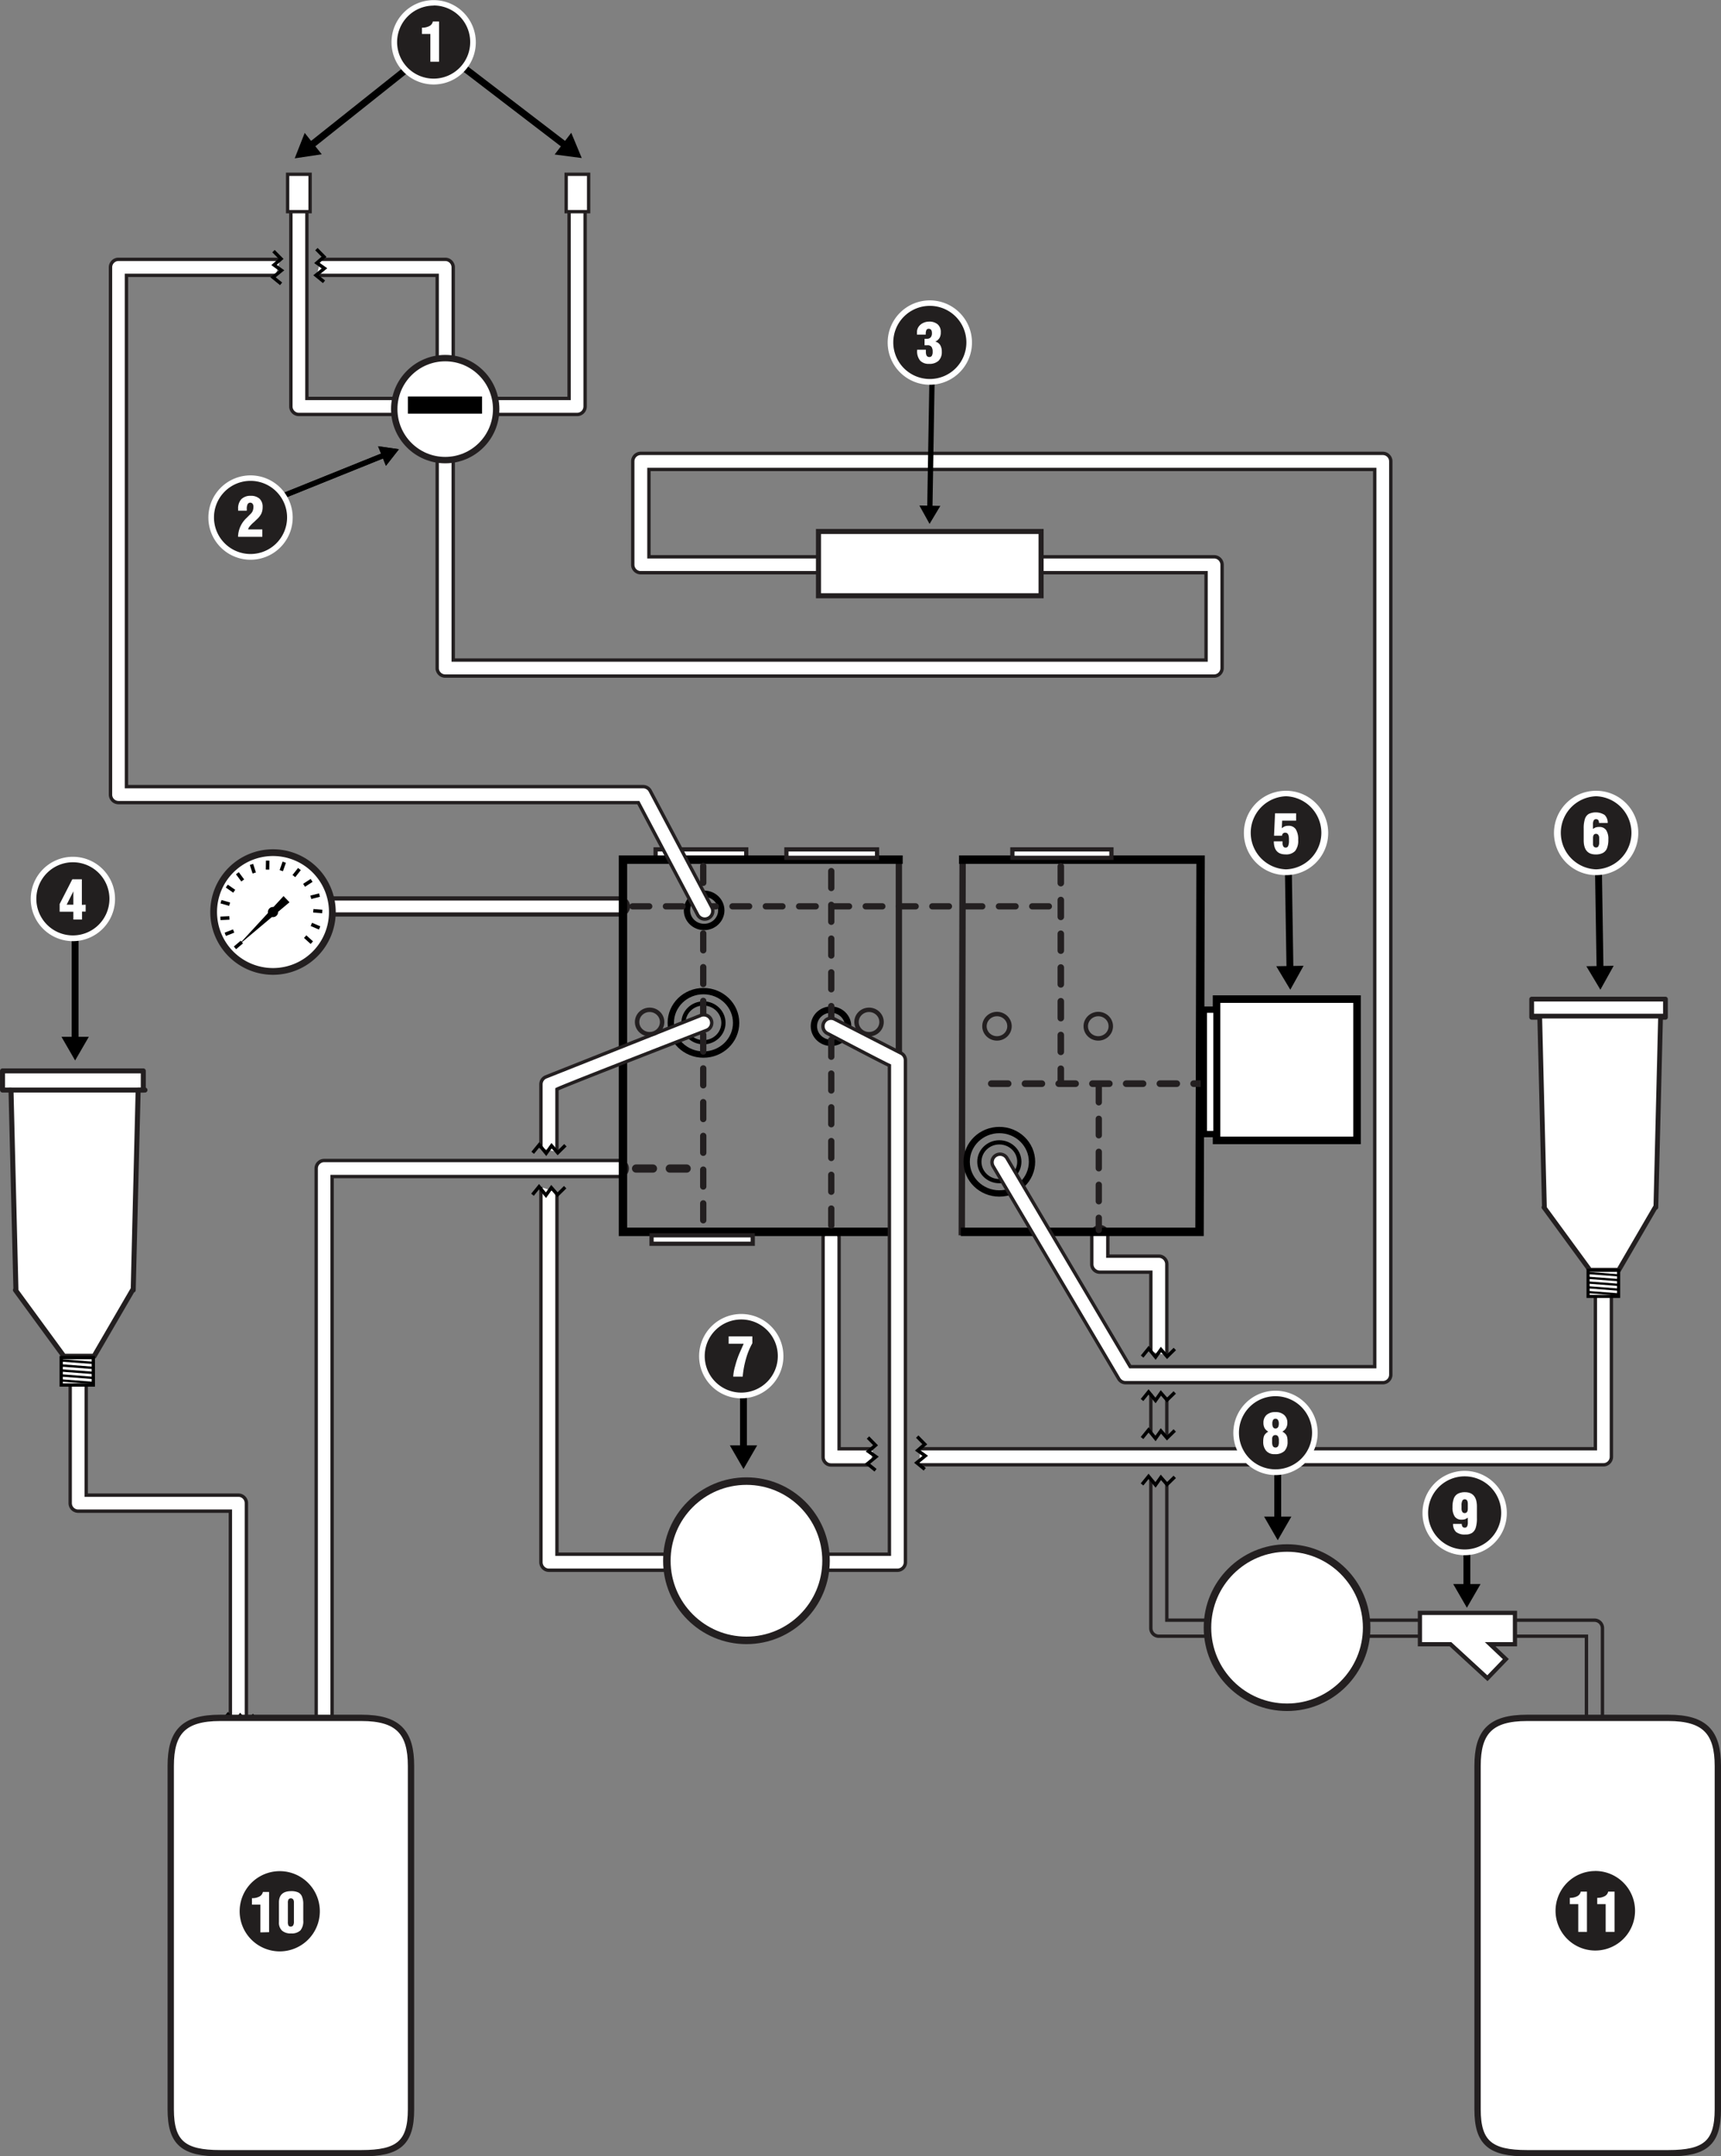 <svg xmlns="http://www.w3.org/2000/svg" viewBox="0 0 408.25 511.21"><rect x="0" y="0" width="408.25" height="511.21" fill="#808080" stroke="none"/><defs><style>.cls-1,.cls-12,.cls-13,.cls-14,.cls-17,.cls-18,.cls-19,.cls-2,.cls-20,.cls-21,.cls-23,.cls-24,.cls-25,.cls-26,.cls-29,.cls-3,.cls-30,.cls-31,.cls-32,.cls-33,.cls-34,.cls-5,.cls-6{fill:#fff;}.cls-1,.cls-12,.cls-13,.cls-17,.cls-18,.cls-19,.cls-2,.cls-22,.cls-23,.cls-26,.cls-27,.cls-28,.cls-29,.cls-3,.cls-32,.cls-33,.cls-34,.cls-4,.cls-6,.cls-9{stroke:#231f20;}.cls-1,.cls-10,.cls-17,.cls-21{stroke-width:1.5px;}.cls-2{stroke-width:1.51px;}.cls-3,.cls-4,.cls-7{stroke-width:0.8px;}.cls-10,.cls-11,.cls-16,.cls-22,.cls-27,.cls-28,.cls-35,.cls-36,.cls-37,.cls-4,.cls-7,.cls-8,.cls-9{fill:none;}.cls-5{isolation:isolate;}.cls-10,.cls-11,.cls-16,.cls-20,.cls-21,.cls-24,.cls-25,.cls-30,.cls-31,.cls-36,.cls-37,.cls-7,.cls-8{stroke:#000;}.cls-8{stroke-width:2px;}.cls-9{stroke-width:1.05px;}.cls-12,.cls-13,.cls-17,.cls-18,.cls-19,.cls-22,.cls-23,.cls-27,.cls-28,.cls-29{stroke-linecap:round;stroke-linejoin:round;}.cls-12{stroke-width:1.48px;stroke-dasharray:3.95;}.cls-13{stroke-width:1.57px;}.cls-13,.cls-17,.cls-18,.cls-27{stroke-dasharray:4;}.cls-15{fill:#231f20;}.cls-16{stroke-width:0.83px;}.cls-18{stroke-width:1.55px;}.cls-19{stroke-width:1.49px;stroke-dasharray:3.91;}.cls-20{stroke-width:1.79px;}.cls-22,.cls-23{stroke-width:1.13px;}.cls-24{stroke-width:0.74px;}.cls-25{stroke-width:0.53px;}.cls-26{stroke-width:0.79px;}.cls-27{stroke-width:1.95px;}.cls-28,.cls-29{stroke-width:1.19px;}.cls-30{stroke-width:0.78px;}.cls-31{stroke-width:0.56px;}.cls-32{stroke-width:1.2px;}.cls-33{stroke-width:1.52px;}.cls-34{stroke-width:1.78px;}.cls-36{stroke-width:1.25px;}.cls-37{stroke-width:1.63px;}.cls-38{fill:#221f1f;}</style></defs><title>PXT2 plumbing_2018</title><g id="Layer_2" data-name="Layer 2"><line class="cls-1" x1="213.23" y1="203.8" x2="213.23" y2="292.04"/><line class="cls-2" x1="228.35" y1="203.8" x2="228.15" y2="292.86"/><path class="cls-3" d="M78.78,411.7V278.93h68.11a1.9,1.9,0,0,0,0-3.8h-70A1.9,1.9,0,0,0,75,277V410.7"/><path class="cls-3" d="M135,45V94.46H72.8V45A1.9,1.9,0,0,0,69,45V96.36a1.9,1.9,0,0,0,1.9,1.9h66a1.9,1.9,0,0,0,1.9-1.9V45a1.9,1.9,0,0,0-3.8,0Z"/><path class="cls-3" d="M276.79,340.75v-9.47"/><path class="cls-4" d="M380.13,416.36V386a1.9,1.9,0,0,0-1.9-1.9H276.79v-32.8"/><path class="cls-4" d="M273,350.63V386a1.9,1.9,0,0,0,1.9,1.9H376.33v27.42c0-1.56,0,0,0,.33"/><path class="cls-3" d="M273,330.43v9.32"/><path class="cls-3" d="M276.79,321.29V299.7a1.9,1.9,0,0,0-1.9-1.9h-12.1v-5.1a1.9,1.9,0,0,0-3.8,0v7a1.9,1.9,0,0,0,1.9,1.9H273v18.84"/><path class="cls-3" d="M218.05,347.27h162.3a1.9,1.9,0,0,0,1.9-1.9V304.61a1.9,1.9,0,1,0-3.8,0v38.85H218.3"/><path class="cls-3" d="M207.05,343.47h-8V293.41a1.9,1.9,0,1,0-3.8,0v52a1.9,1.9,0,0,0,1.9,1.9h9.35"/><line class="cls-5" x1="69.58" y1="214.87" x2="147.06" y2="214.87"/><path class="cls-6" d="M69.58,213a1.9,1.9,0,1,0,0,3.8h77.48a1.9,1.9,0,0,0,0-3.8Z"/><rect class="cls-6" x="155.52" y="201.37" width="21.5" height="2"/><polyline class="cls-7" points="278.67 330.11 276.84 331.9 275.38 330.22 274.11 332.01 272.46 329.99 270.91 331.9"/><polyline class="cls-7" points="278.67 339.12 276.84 340.91 275.38 339.23 274.11 341.02 272.46 339 270.91 340.91"/><polyline class="cls-7" points="382.38 415.24 380.56 417.03 379.1 415.35 377.82 417.14 376.18 415.13 374.63 417.03"/><polyline class="cls-7" points="278.67 350.13 276.84 351.92 275.38 350.24 274.11 352.03 272.46 350.01 270.91 351.92"/><polyline class="cls-8" points="214.9 292.04 147.78 292.04 147.78 203.8 214.14 203.8"/><polyline class="cls-8" points="227.5 203.8 284.8 203.8 284.55 292.04 227.91 292.04"/><ellipse class="cls-9" cx="206.15" cy="242.29" rx="2.97" ry="2.89"/><ellipse class="cls-9" cx="236.5" cy="243.29" rx="2.97" ry="2.89"/><ellipse class="cls-9" cx="260.53" cy="243.29" rx="2.97" ry="2.89"/><ellipse class="cls-10" cx="237.06" cy="275.42" rx="7.75" ry="7.52"/><ellipse class="cls-11" cx="237.06" cy="275.42" rx="4.74" ry="4.6"/><ellipse class="cls-10" cx="167.03" cy="215.82" rx="4.07" ry="3.94"/><ellipse class="cls-10" cx="197.13" cy="243.29" rx="4.06" ry="3.94"/><ellipse class="cls-10" cx="166.87" cy="242.49" rx="7.75" ry="7.52"/><ellipse class="cls-11" cx="166.87" cy="242.49" rx="4.74" ry="4.6"/><line class="cls-12" x1="150.06" y1="214.87" x2="251.89" y2="214.87"/><line class="cls-13" x1="235.15" y1="256.91" x2="293.9" y2="256.91"/><ellipse class="cls-14" cx="64.76" cy="216.22" rx="13.89" ry="13.85"/><path class="cls-15" d="M49.88,216.22a14.88,14.88,0,1,1,14.88,14.88A14.88,14.88,0,0,1,49.88,216.22ZM64.76,229.5a13.28,13.28,0,1,0-13.28-13.28A13.28,13.28,0,0,0,64.76,229.5Z"/><polygon points="56.42 224.19 68.67 213.9 67.26 212.44 56.42 224.19"/><line class="cls-16" x1="55.74" y1="224.71" x2="57.37" y2="223.33"/><line class="cls-16" x1="53.44" y1="221.5" x2="55.42" y2="220.72"/><line class="cls-16" x1="52.29" y1="217.72" x2="54.42" y2="217.62"/><line class="cls-16" x1="52.42" y1="213.77" x2="54.47" y2="214.36"/><line class="cls-16" x1="53.8" y1="210.07" x2="55.56" y2="211.29"/><line class="cls-16" x1="56.31" y1="207.02" x2="57.58" y2="208.73"/><line class="cls-16" x1="59.66" y1="204.93" x2="60.31" y2="206.96"/><line class="cls-16" x1="63.5" y1="204.03" x2="63.47" y2="206.16"/><line class="cls-16" x1="67.43" y1="204.41" x2="66.72" y2="206.41"/><line class="cls-16" x1="71.03" y1="206.03" x2="69.71" y2="207.7"/><line class="cls-16" x1="73.92" y1="208.72" x2="72.13" y2="209.88"/><line class="cls-16" x1="75.79" y1="212.2" x2="73.73" y2="212.72"/><line class="cls-16" x1="76.45" y1="216.09" x2="74.32" y2="215.92"/><line class="cls-16" x1="75.82" y1="219.99" x2="73.86" y2="219.15"/><line class="cls-16" x1="73.97" y1="223.48" x2="72.39" y2="222.05"/><circle cx="64.76" cy="216.22" r="1.21"/><line class="cls-17" x1="166.82" y1="205.29" x2="166.82" y2="290.77"/><line class="cls-17" x1="197.19" y1="206.52" x2="197.19" y2="292"/><line class="cls-18" x1="251.64" y1="205.37" x2="251.64" y2="256.14"/><line class="cls-19" x1="260.65" y1="257.42" x2="260.65" y2="291.61"/><path class="cls-3" d="M75.14,65.28h28.57v93.1a1.9,1.9,0,0,0,1.9,1.9H288a1.9,1.9,0,0,0,1.9-1.9v-24.5A1.9,1.9,0,0,0,288,132H153.94v-20.7H326.11V324h-58l-29.25-49.44a1.9,1.9,0,1,0-3.27,1.94l29.8,50.37a1.9,1.9,0,0,0,1.63.93h61a1.9,1.9,0,0,0,1.9-1.9V109.38a1.9,1.9,0,0,0-1.9-1.9H152a1.9,1.9,0,0,0-1.9,1.9v24.5a1.9,1.9,0,0,0,1.9,1.9h134.1v20.7H107.51V63.38a1.9,1.9,0,0,0-1.9-1.9H76.08"/><path class="cls-3" d="M66.49,61.48H28.11a1.9,1.9,0,0,0-1.9,1.9v125a1.9,1.9,0,0,0,1.9,1.9H151.42l14.08,26.6a1.9,1.9,0,0,0,3.36-1.78l-14.62-27.61a1.9,1.9,0,0,0-1.68-1H30V65.28H65.36"/><rect class="cls-20" x="288.58" y="236.86" width="33.33" height="33.5"/><rect class="cls-21" x="285.57" y="239.36" width="3" height="29.5"/><rect class="cls-6" x="154.56" y="292.86" width="24" height="2"/><rect class="cls-6" x="186.55" y="201.37" width="21.5" height="2"/><rect class="cls-6" x="240.15" y="201.37" width="23.5" height="2"/><polygon class="cls-14" points="395.07 236.86 363.34 236.86 363.34 241.18 365.25 241.18 366.36 286.22 366.25 286.22 377.17 301.14 383.97 301.14 392.65 286.23 392.8 286.23 393.91 241.18 395.07 241.18 395.07 236.86"/><polygon class="cls-22" points="395.07 236.86 363.34 236.86 363.34 241.18 365.25 241.18 366.36 286.22 366.25 286.22 377.17 301.14 383.97 301.14 392.65 286.23 392.8 286.23 393.91 241.18 395.07 241.18 395.07 236.86"/><line class="cls-23" x1="363.92" y1="240.89" x2="394.49" y2="240.89"/><rect class="cls-24" x="376.72" y="301.16" width="7.24" height="6.18"/><line class="cls-25" x1="383.96" y1="306.87" x2="376.72" y2="306.31"/><line class="cls-25" x1="383.96" y1="305.74" x2="376.72" y2="305.18"/><line class="cls-25" x1="383.96" y1="304.61" x2="376.72" y2="304.05"/><line class="cls-25" x1="383.96" y1="303.48" x2="376.72" y2="302.93"/><line class="cls-25" x1="383.96" y1="302.35" x2="376.72" y2="301.8"/><path class="cls-3" d="M128.32,281.43v88.93a1.9,1.9,0,0,0,1.9,1.9h82.66a1.9,1.9,0,0,0,1.9-1.9v-119a1.9,1.9,0,0,0-1.12-1.73l-15.76-8.07a1.9,1.9,0,1,0-1.56,3.47s12.7,6.7,14.64,7.57V368.46H132.12V282.68"/><path class="cls-3" d="M132.12,273.06V258.23c2-1,35.57-14,35.57-14a1.9,1.9,0,1,0-1.63-3.43l-36.65,14.54a1.9,1.9,0,0,0-1.09,1.72v15.19"/><polygon class="cls-6" points="336.83 382.37 359.37 382.37 359.37 389.81 353.49 389.81 357.21 393.33 352.84 397.86 344.08 389.81 336.83 389.81 336.83 382.37"/><rect class="cls-26" x="68.23" y="41.32" width="5.33" height="8.86"/><rect class="cls-26" x="134.3" y="41.32" width="5.33" height="8.86"/><path class="cls-3" d="M58.45,408.36v-52a1.9,1.9,0,0,0-1.9-1.9H20.45V322.71a1.9,1.9,0,1,0-3.8,0v33.65a1.9,1.9,0,0,0,1.9,1.9H54.65v49.1"/><line class="cls-27" x1="162.89" y1="277.03" x2="148.89" y2="277.03"/><polygon class="cls-14" points="33.99 253.88 0.6 253.88 0.6 258.42 2.61 258.42 3.78 305.83 3.66 305.83 15.15 321.53 22.31 321.53 31.44 305.84 31.6 305.84 32.77 258.42 33.99 258.42 33.99 253.88"/><polygon class="cls-28" points="33.99 253.88 0.6 253.88 0.6 258.42 2.61 258.42 3.78 305.83 3.66 305.83 15.15 321.53 22.31 321.53 31.44 305.84 31.6 305.84 32.77 258.42 33.99 258.42 33.99 253.88"/><line class="cls-29" x1="2.21" y1="258.42" x2="34.39" y2="258.42"/><rect class="cls-30" x="14.52" y="321.85" width="7.62" height="6.5"/><line class="cls-31" x1="22.15" y1="327.86" x2="14.52" y2="327.27"/><line class="cls-31" x1="22.15" y1="326.67" x2="14.52" y2="326.08"/><line class="cls-31" x1="22.15" y1="325.48" x2="14.52" y2="324.9"/><line class="cls-31" x1="22.15" y1="324.29" x2="14.52" y2="323.71"/><line class="cls-31" x1="22.15" y1="323.1" x2="14.52" y2="322.52"/><polyline class="cls-7" points="278.69 319.81 276.86 321.61 275.4 319.93 274.12 321.72 272.48 319.7 270.93 321.61"/><polyline class="cls-7" points="134.07 281.45 132.25 283.24 130.79 281.56 129.51 283.35 127.87 281.33 126.32 283.24"/><polyline class="cls-7" points="64.88 59.54 66.68 61.36 65 62.82 66.78 64.1 64.77 65.74 66.68 67.29"/><polyline class="cls-7" points="75.06 59.06 76.86 60.88 75.17 62.34 76.97 63.62 74.95 65.26 76.86 66.81"/><polyline class="cls-7" points="205.9 340.8 207.69 342.63 206.01 344.09 207.8 345.36 205.79 347.01 207.69 348.56"/><polyline class="cls-7" points="217.58 340.58 219.37 342.4 217.69 343.86 219.48 345.14 217.47 346.78 219.37 348.33"/><polyline class="cls-7" points="60.28 406.57 58.45 408.36 56.99 406.68 55.72 408.47 54.08 406.46 52.53 408.36"/><polyline class="cls-7" points="81.04 410.32 79.21 412.12 77.75 410.44 76.48 412.23 74.83 410.21 73.28 412.12"/><rect class="cls-32" x="194.16" y="126" width="52.8" height="15.24"/><circle class="cls-33" cx="105.61" cy="96.99" r="12.09"/><rect x="96.76" y="94" width="17.59" height="4.07"/><path class="cls-1" d="M407.5,500.07c0,8-3,10.4-11.72,10.4H362.22c-8.68,0-11.72-2.44-11.72-10.4V418.66c0-8,3-11.4,11.72-11.4h33.56c8.68,0,11.72,3.44,11.72,11.4Z"/><path class="cls-1" d="M97.5,500.07c0,8-3,10.4-11.72,10.4H52.22c-8.68,0-11.72-2.44-11.72-10.4V418.66c0-8,3-11.4,11.72-11.4H85.78c8.68,0,11.72,3.44,11.72,11.4Z"/><ellipse class="cls-9" cx="154.1" cy="242.29" rx="2.97" ry="2.89"/><polyline class="cls-7" points="134.12 271.51 132.3 273.3 130.84 271.62 129.56 273.41 127.92 271.4 126.37 273.3"/><circle class="cls-34" cx="305.31" cy="385.87" r="18.88"/><circle class="cls-34" cx="177.07" cy="370.01" r="18.88"/></g><g id="text"><path class="cls-35" d="M145.26,34.63"/><line class="cls-36" x1="65.97" y1="118.04" x2="91.3" y2="107.84"/><polygon points="91.55 110.43 94.63 106.5 89.69 105.8 91.55 110.43"/><path class="cls-35" d="M145.26,34.63"/><line class="cls-37" x1="109.41" y1="15.57" x2="134.3" y2="34.63"/><polygon points="131.57 36.63 138 37.47 135.51 31.48 131.57 36.63"/><line class="cls-37" x1="97.52" y1="15.57" x2="73.56" y2="34.63"/><polygon points="72.28 31.51 69.91 37.54 76.32 36.58 72.28 31.51"/><path class="cls-38" d="M102.87,19.28A9.32,9.32,0,1,1,112.19,10,9.33,9.33,0,0,1,102.87,19.28Z"/><path class="cls-14" d="M102.87,1.3A8.67,8.67,0,1,1,94.2,10a8.67,8.67,0,0,1,8.67-8.67m0-1.3a10,10,0,1,0,10,10,10,10,0,0,0-10-10Z"/><path class="cls-14" d="M102.09,14.63V8.06h-2V6.56a3.55,3.55,0,0,0,1.78-.39,1.55,1.55,0,0,0,.81-1.08h1.47v9.54Z"/><line class="cls-36" x1="65.97" y1="118.04" x2="91.3" y2="107.84"/><polygon points="91.55 110.43 94.63 106.5 89.69 105.8 91.55 110.43"/><path class="cls-38" d="M59.43,131.94a9.32,9.32,0,1,1,9.32-9.32A9.33,9.33,0,0,1,59.43,131.94Z"/><path class="cls-14" d="M59.43,114a8.67,8.67,0,1,1-8.67,8.67A8.67,8.67,0,0,1,59.43,114m0-1.3a10,10,0,1,0,10,10,10,10,0,0,0-10-10Z"/><path class="cls-14" d="M62.3,120.22a3.56,3.56,0,0,1-.33,1.59,4.61,4.61,0,0,1-1,1.27l-.73.7a8.59,8.59,0,0,0-1,1,1.67,1.67,0,0,0-.38.73h3.37v1.75H56.48V127a6.27,6.27,0,0,1,2-4.2l1-1a2.06,2.06,0,0,0,.48-.71,2.83,2.83,0,0,0,.16-.94,1.17,1.17,0,0,0-.2-.72.72.72,0,0,0-1.18.1,2.38,2.38,0,0,0-.2,1.12v.42H56.49v-.4a3.21,3.21,0,0,1,.77-2.34,3,3,0,0,1,2.22-.78,3,3,0,0,1,2.09.68A2.6,2.6,0,0,1,62.3,120.22Z"/><line class="cls-36" x1="221.1" y1="89.39" x2="220.57" y2="120.61"/><polygon points="218.09 119.84 220.51 124.2 223.07 119.93 218.09 119.84"/><path class="cls-38" d="M220.57,90.5a9.32,9.32,0,1,1,9.32-9.32A9.33,9.33,0,0,1,220.57,90.5Z"/><path class="cls-14" d="M220.57,72.51a8.67,8.67,0,1,1-8.67,8.67,8.67,8.67,0,0,1,8.67-8.67m0-1.3a10,10,0,1,0,10,10,10,10,0,0,0-10-10Z"/><path class="cls-14" d="M223.17,78.82a2.53,2.53,0,0,1-.31,1.31,2.29,2.29,0,0,1-1,.86v0a1.83,1.83,0,0,1,1.15.79,2.92,2.92,0,0,1,.4,1.61,2.83,2.83,0,0,1-.77,2.14,3.13,3.13,0,0,1-2.25.73,2.74,2.74,0,0,1-2.12-.77,3.46,3.46,0,0,1-.71-2.41v-.18h2.07v.52q0,1.22.82,1.22a.67.67,0,0,0,.6-.3,1.79,1.79,0,0,0,.19-.95,2,2,0,0,0-.27-1.16,1.12,1.12,0,0,0-1-.37h-.65V80.32l.62,0a1.1,1.1,0,0,0,.85-.37,1.47,1.47,0,0,0,.28-1q0-1-.77-1a.57.57,0,0,0-.54.29,2.32,2.32,0,0,0-.16,1v.09h-2.08v-.55a2.24,2.24,0,0,1,.41-1.34,2.68,2.68,0,0,1,1.07-.88,3.19,3.19,0,0,1,1.36-.31,3,3,0,0,1,2.07.64A2.39,2.39,0,0,1,223.17,78.82Z"/><line class="cls-37" x1="17.82" y1="221.29" x2="17.82" y2="246.75"/><polygon points="14.58 245.8 17.82 251.41 21.07 245.8 14.58 245.8"/><path class="cls-38" d="M17.29,222.4a9.32,9.32,0,1,1,9.32-9.32A9.33,9.33,0,0,1,17.29,222.4Z"/><path class="cls-14" d="M17.29,204.42a8.67,8.67,0,1,1-8.67,8.67,8.67,8.67,0,0,1,8.67-8.67m0-1.3a10,10,0,1,0,10,10,10,10,0,0,0-10-10Z"/><path class="cls-14" d="M20.32,214.48v1.63h-.86V218H17.4v-1.86H14.15v-1.82l3-5.86h2.27v6.06Zm-2.92-3.16h0l-1.59,3.16H17.4Z"/><line class="cls-37" x1="305.61" y1="205.64" x2="306" y2="229.96"/><polygon points="302.75 229.07 306.08 234.63 309.23 228.96 302.75 229.07"/><path class="cls-38" d="M305.07,206.75a9.32,9.32,0,1,1,6.59-2.73,9.33,9.33,0,0,1-6.59,2.73Z"/><path class="cls-14" d="M305.07,188.77a8.67,8.67,0,0,1,0,17.33h0a8.67,8.67,0,0,1,0-17.33h0m0-1.3h0a10,10,0,1,0,10,10,10,10,0,0,0-10-10Z"/><path class="cls-14" d="M304.15,194.55l-.09,1.82a2.43,2.43,0,0,1,.71-.46,2.22,2.22,0,0,1,.82-.14,2,2,0,0,1,1.78.81,4.46,4.46,0,0,1,.58,2.55,3.87,3.87,0,0,1-.73,2.62,2.89,2.89,0,0,1-2.26.81q-2.77,0-2.79-3.1h2.07l0,.47a1.43,1.43,0,0,0,.21.77.62.62,0,0,0,.53.25.63.63,0,0,0,.58-.37,2.92,2.92,0,0,0,.2-1.29v-.39q0-1.49-.86-1.49a.7.7,0,0,0-.77.72h-1.91l.24-5.32h5v1.75Z"/><line class="cls-37" x1="379.17" y1="205.64" x2="379.56" y2="229.96"/><polygon points="376.31 229.07 379.64 234.63 382.79 228.96 376.31 229.07"/><path class="cls-38" d="M378.63,206.75a9.32,9.32,0,1,1,6.59-2.73,9.33,9.33,0,0,1-6.59,2.73Z"/><path class="cls-14" d="M378.63,188.77a8.67,8.67,0,0,1,0,17.33h0a8.67,8.67,0,0,1,0-17.33h0m0-1.3h0a10,10,0,1,0,10,10,10,10,0,0,0-10-10Z"/><path class="cls-14" d="M381.38,195.1h-2.07q0-.9-.7-.9a.61.61,0,0,0-.55.29,1.79,1.79,0,0,0-.18.92v1.12a2.42,2.42,0,0,1,.68-.38,2.62,2.62,0,0,1,.8-.1,1.88,1.88,0,0,1,1.63.73,3.74,3.74,0,0,1,.54,2.21,5.72,5.72,0,0,1-.32,2.1,2.13,2.13,0,0,1-1,1.13,3.61,3.61,0,0,1-1.69.35q-2.83,0-2.84-3.36v-2.78a7.29,7.29,0,0,1,.28-2.25,2.15,2.15,0,0,1,.9-1.21,3.93,3.93,0,0,1,3.78.23A2.58,2.58,0,0,1,381.38,195.1Zm-2.78,2.58q-.71,0-.71,1v1.42a.85.85,0,0,0,.2.6.68.68,0,0,0,.53.22.59.59,0,0,0,.56-.33,1.88,1.88,0,0,0,.18-.9v-1a1.19,1.19,0,0,0-.2-.73A.66.66,0,0,0,378.6,197.68Z"/><line class="cls-37" x1="176.37" y1="329.69" x2="176.37" y2="343.61"/><polygon points="173.13 342.66 176.37 348.27 179.61 342.66 173.13 342.66"/><path class="cls-38" d="M175.84,330.8a9.32,9.32,0,1,1,9.32-9.32A9.33,9.33,0,0,1,175.84,330.8Z"/><path class="cls-14" d="M175.84,312.81a8.67,8.67,0,1,1-8.67,8.67,8.67,8.67,0,0,1,8.67-8.67m0-1.3a10,10,0,1,0,10,10,10,10,0,0,0-10-10Z"/><path class="cls-14" d="M176.18,326.36h-2.25a11.24,11.24,0,0,1,.48-2.58,20.75,20.75,0,0,1,1-2.95l1-2.26h-3.56v-1.75h5.62v1.63A16.36,16.36,0,0,0,177,322,22.07,22.07,0,0,0,176.18,326.36Z"/><line class="cls-37" x1="303.1" y1="339.85" x2="303.1" y2="360.49"/><polygon points="299.86 359.54 303.1 365.15 306.34 359.54 299.86 359.54"/><path class="cls-38" d="M302.57,349a9.32,9.32,0,1,1,9.32-9.32A9.33,9.33,0,0,1,302.57,349Z"/><path class="cls-14" d="M302.57,331a8.67,8.67,0,1,1-8.67,8.67,8.67,8.67,0,0,1,8.67-8.67m0-1.3a10,10,0,1,0,10,10,10,10,0,0,0-10-10Z"/><path class="cls-14" d="M305.38,337.32a2.43,2.43,0,0,1-.31,1.25,2.06,2.06,0,0,1-.88.81v0a3.27,3.27,0,0,1,.75.58,1.68,1.68,0,0,1,.38.7,4.27,4.27,0,0,1,.11,1.07,3.07,3.07,0,0,1-.74,2.27,3.19,3.19,0,0,1-2.33.74,2.5,2.5,0,0,1-2-.79,3.22,3.22,0,0,1-.7-2.21,4.07,4.07,0,0,1,.12-1.09,1.63,1.63,0,0,1,.36-.68,4.4,4.4,0,0,1,.71-.59v0a2.08,2.08,0,0,1-.86-.81,2.48,2.48,0,0,1-.28-1.24,2.44,2.44,0,0,1,.73-1.88,3,3,0,0,1,2.07-.68,3,3,0,0,1,2.09.66A2.4,2.4,0,0,1,305.38,337.32Zm-2.83,5.85a.69.69,0,0,0,.62-.3,1.9,1.9,0,0,0,.2-1v-.34a1.87,1.87,0,0,0-.2-1,.7.7,0,0,0-.63-.31.69.69,0,0,0-.58.25,1.14,1.14,0,0,0-.19.71v.66Q301.75,343.17,302.55,343.17Zm0-4.51q.81,0,.81-1.17a1.55,1.55,0,0,0-.2-.84.64.64,0,0,0-.57-.31.66.66,0,0,0-.58.27,1.65,1.65,0,0,0-.19.92,1.55,1.55,0,0,0,.19.84A.6.6,0,0,0,302.53,338.66Z"/><line class="cls-37" x1="347.97" y1="366.89" x2="347.97" y2="376.48"/><polygon points="344.73 375.54 347.97 381.15 351.21 375.54 344.73 375.54"/><path class="cls-38" d="M347.44,368a9.32,9.32,0,1,1,9.32-9.32A9.33,9.33,0,0,1,347.44,368Z"/><path class="cls-14" d="M347.44,350a8.67,8.67,0,1,1-8.67,8.67,8.67,8.67,0,0,1,8.67-8.67m0-1.3a10,10,0,1,0,10,10,10,10,0,0,0-10-10Z"/><path class="cls-14" d="M350.35,357.18v2.74a7.2,7.2,0,0,1-.29,2.29,2.22,2.22,0,0,1-.88,1.21,2.84,2.84,0,0,1-1.53.37,3.35,3.35,0,0,1-2.25-.6,2.56,2.56,0,0,1-.71-1.92h2.07a1.15,1.15,0,0,0,.18.68.64.64,0,0,0,.53.21.59.59,0,0,0,.55-.28,2,2,0,0,0,.17-1v-1.09a2.89,2.89,0,0,1-.68.38,2.53,2.53,0,0,1-.8.1,1.88,1.88,0,0,1-1.62-.73,3.74,3.74,0,0,1-.53-2.21,5.69,5.69,0,0,1,.32-2.1,2.11,2.11,0,0,1,1-1.13,3.61,3.61,0,0,1,1.69-.34Q350.35,353.81,350.35,357.18Zm-2.16.47v-1.12q0-1.09-.73-1.09a.61.61,0,0,0-.57.34,2.28,2.28,0,0,0-.19,1.07v.73a1.59,1.59,0,0,0,.18.84.64.64,0,0,0,.58.29Q348.19,358.7,348.19,357.65Z"/><path class="cls-38" d="M66.36,463.33a10.22,10.22,0,1,1,10.22-10.22A10.23,10.23,0,0,1,66.36,463.33Z"/><path class="cls-14" d="M66.36,443.6a9.51,9.51,0,1,1-9.51,9.51,9.51,9.51,0,0,1,9.51-9.51m0-1.43a10.94,10.94,0,1,0,10.94,10.94,10.95,10.95,0,0,0-10.94-10.94Z"/><path class="cls-14" d="M61.77,458.12v-6.58h-2V450a3.55,3.55,0,0,0,1.78-.39,1.55,1.55,0,0,0,.81-1.08h1.47v9.54Z"/><path class="cls-14" d="M71.94,451.45v3.82a3.41,3.41,0,0,1-.67,2.37,2.94,2.94,0,0,1-2.23.72,3,3,0,0,1-2.16-.68,2.59,2.59,0,0,1-.71-2v-4.65q0-2.69,2.9-2.69a3.92,3.92,0,0,1,1.65.29,1.85,1.85,0,0,1,.92,1A4.58,4.58,0,0,1,71.94,451.45ZM69,456.73a.6.6,0,0,0,.54-.27,1.72,1.72,0,0,0,.18-.9V451a1.2,1.2,0,0,0-.18-.71.73.73,0,0,0-1.09,0,1.58,1.58,0,0,0-.16.84v4.5a1.73,1.73,0,0,0,.17.91A.61.61,0,0,0,69,456.73Z"/><path class="cls-38" d="M378.42,463.12A10.13,10.13,0,1,1,388.56,453,10.15,10.15,0,0,1,378.42,463.12Z"/><path class="cls-14" d="M378.42,443.56A9.43,9.43,0,1,1,369,453a9.43,9.43,0,0,1,9.43-9.43m0-1.41A10.84,10.84,0,1,0,389.27,453a10.85,10.85,0,0,0-10.84-10.84Z"/><path class="cls-14" d="M374.39,458v-6.58h-2v-1.5a3.55,3.55,0,0,0,1.78-.39,1.55,1.55,0,0,0,.81-1.08h1.47V458Z"/><path class="cls-14" d="M380.89,458v-6.58h-2v-1.5a3.55,3.55,0,0,0,1.78-.39,1.55,1.55,0,0,0,.81-1.08H383V458Z"/></g></svg>